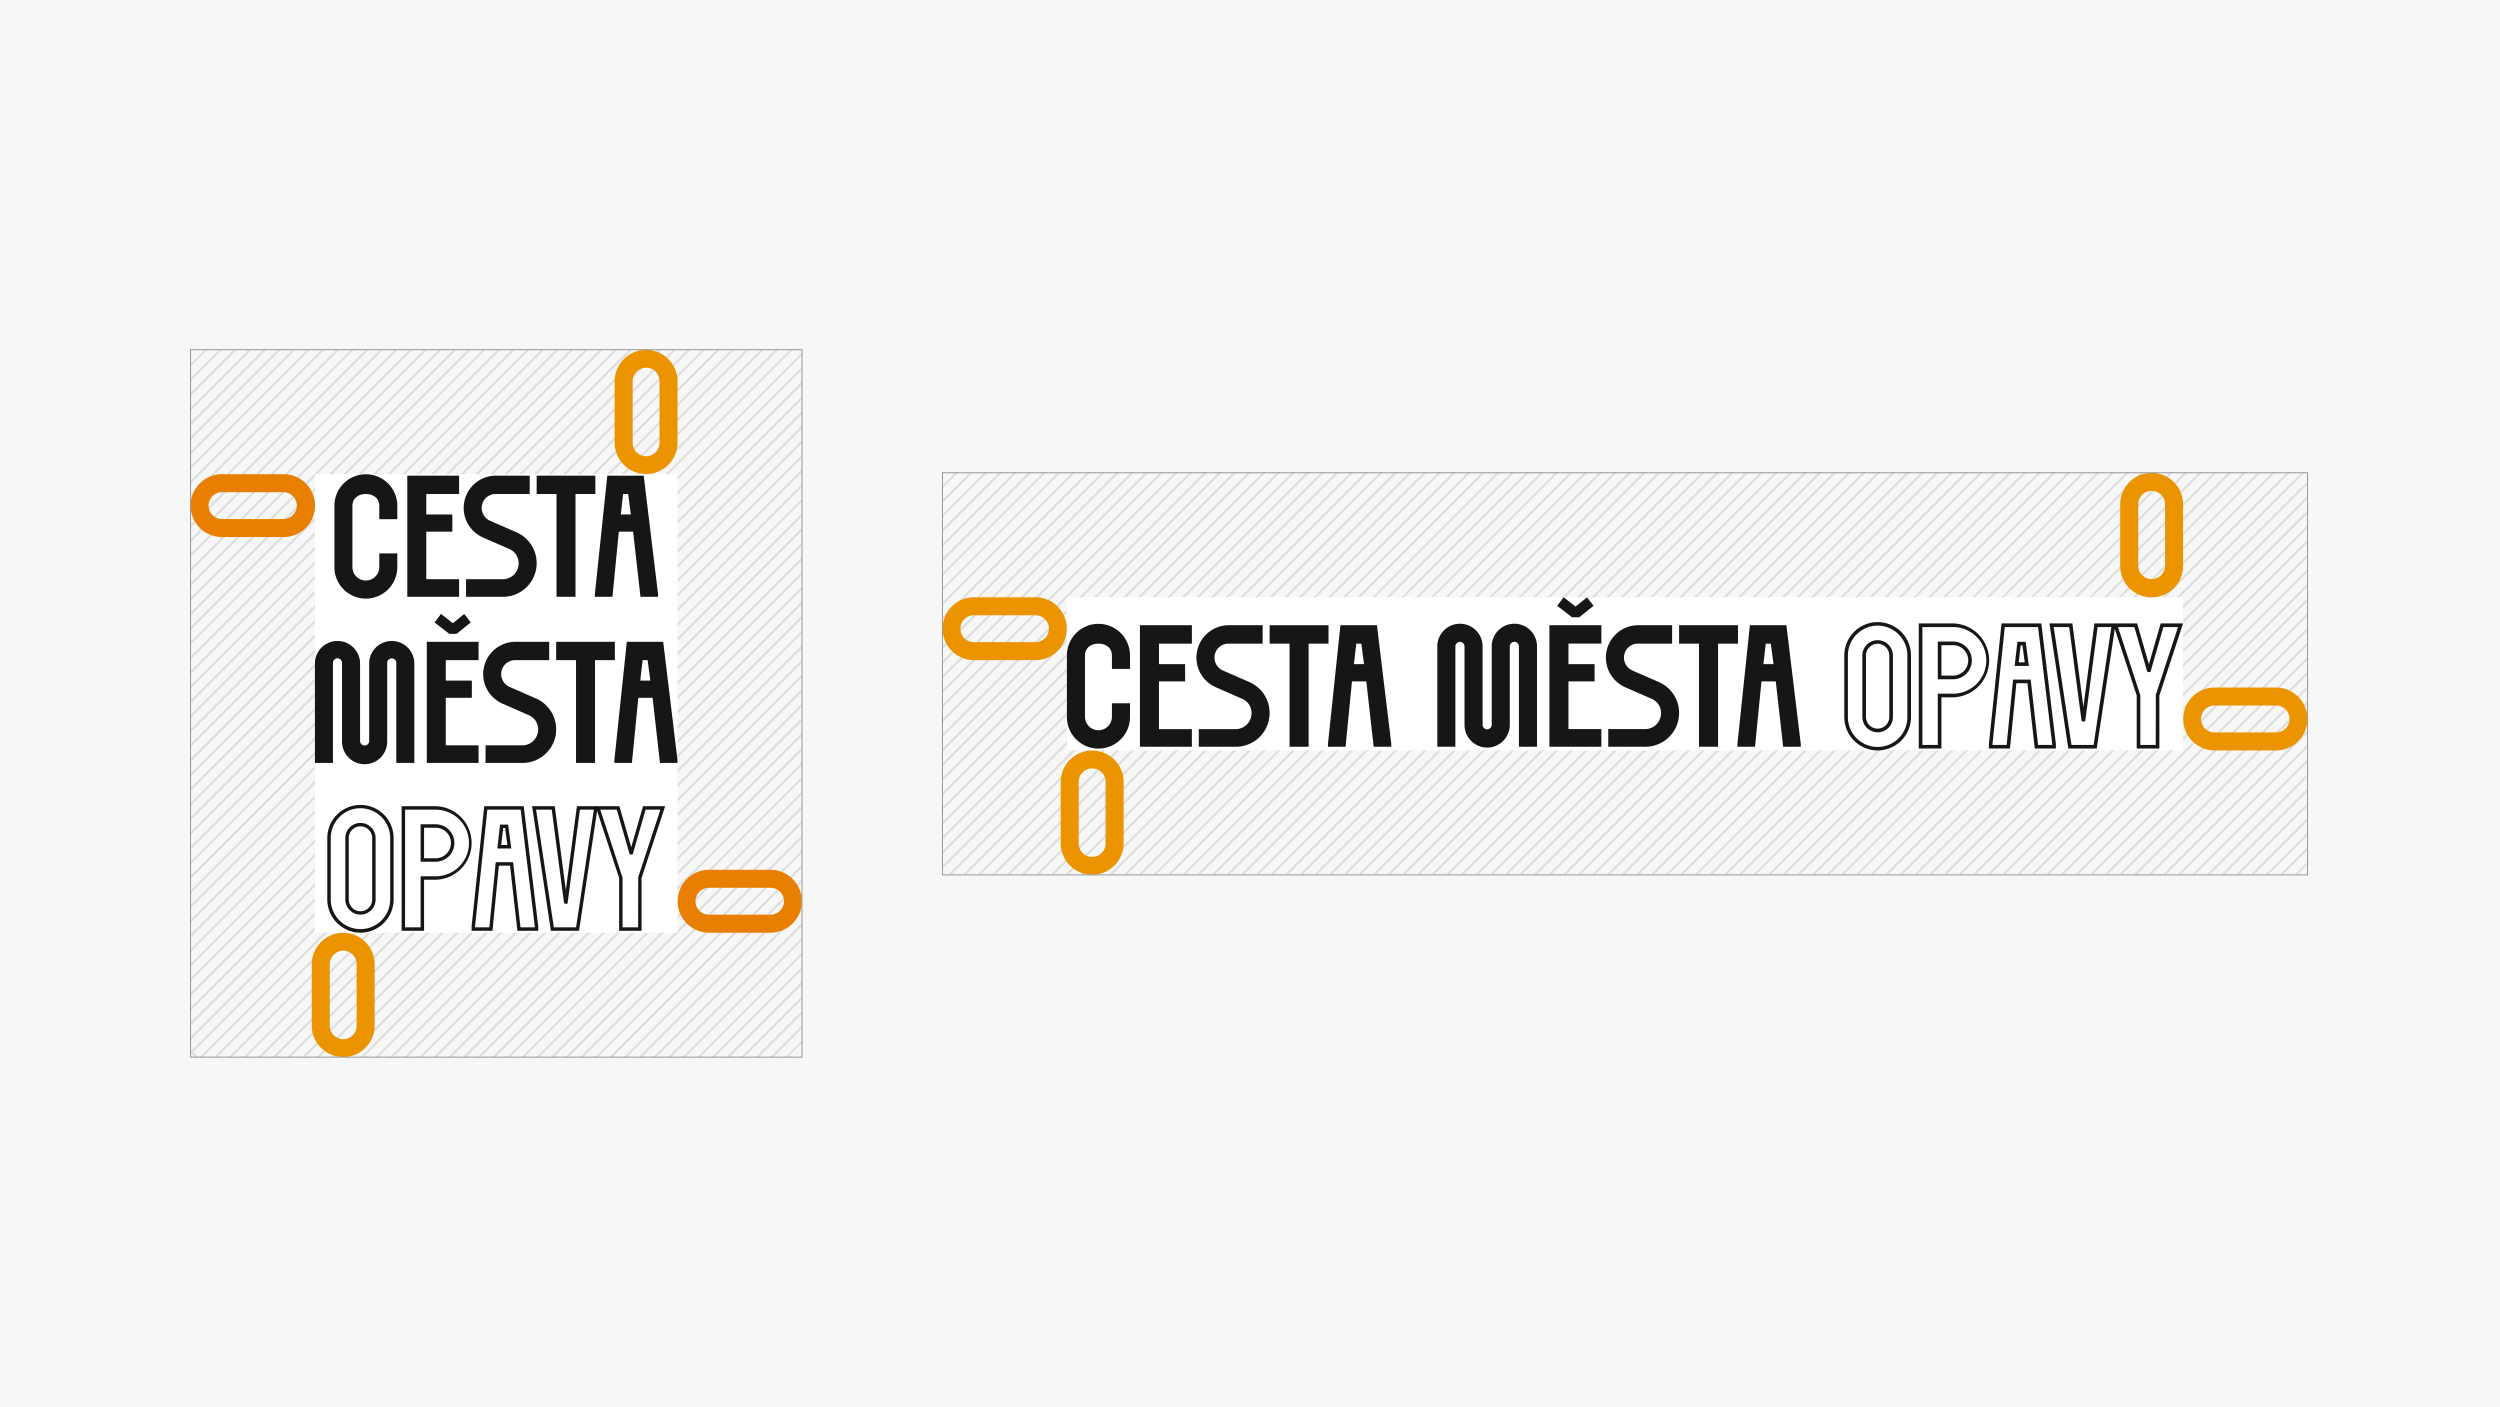 <svg xmlns="http://www.w3.org/2000/svg" xmlns:xlink="http://www.w3.org/1999/xlink" width="1251" height="704" viewBox="0 0 1251 704"><defs><clipPath id="clip-path"><rect id="Rectangle_8142" data-name="Rectangle 8142" width="683.101" height="201.22" transform="translate(0 0)" fill="none"></rect></clipPath><clipPath id="clip-path-2"><rect id="Rectangle_8239" data-name="Rectangle 8239" width="305.958" height="354.012" transform="translate(0 0)" fill="none"></rect></clipPath></defs><g id="Group_38962" data-name="Group 38962" transform="translate(-335 -1260)"><rect id="Rectangle_6821" data-name="Rectangle 6821" width="1251" height="704" transform="translate(335 1260)" fill="#f7f7f7"></rect><g id="Group_38961" data-name="Group 38961" transform="translate(-203.945 -48.297)"><g id="Group_38874" data-name="Group 38874" transform="translate(1010.541 1544.496)" opacity="0.25" clip-path="url(#clip-path)"><rect id="Rectangle_7981" data-name="Rectangle 7981" width="668.834" height="5.179" transform="translate(-4.127 253.202) rotate(-45)" fill="none" stroke="#979797" stroke-miterlimit="10" stroke-width="0.991"></rect><rect id="Rectangle_7982" data-name="Rectangle 7982" width="668.833" height="5.179" transform="translate(-0.466 256.864) rotate(-45)" fill="none" stroke="#979797" stroke-miterlimit="10" stroke-width="0.991"></rect><rect id="Rectangle_7983" data-name="Rectangle 7983" width="668.834" height="5.179" transform="translate(3.196 260.525) rotate(-45)" fill="none" stroke="#979797" stroke-miterlimit="10" stroke-width="0.991"></rect><rect id="Rectangle_7984" data-name="Rectangle 7984" width="668.834" height="5.179" transform="translate(6.857 264.186) rotate(-45)" fill="none" stroke="#979797" stroke-miterlimit="10" stroke-width="0.991"></rect><rect id="Rectangle_7985" data-name="Rectangle 7985" width="668.834" height="5.179" transform="translate(10.519 267.848) rotate(-45)" fill="none" stroke="#979797" stroke-miterlimit="10" stroke-width="0.991"></rect><rect id="Rectangle_7986" data-name="Rectangle 7986" width="668.833" height="5.179" transform="translate(14.18 271.509) rotate(-45)" fill="none" stroke="#979797" stroke-miterlimit="10" stroke-width="0.991"></rect><rect id="Rectangle_7987" data-name="Rectangle 7987" width="668.834" height="5.179" transform="translate(17.841 275.171) rotate(-45)" fill="none" stroke="#979797" stroke-miterlimit="10" stroke-width="0.991"></rect><rect id="Rectangle_7988" data-name="Rectangle 7988" width="668.834" height="5.179" transform="translate(21.503 278.832) rotate(-45)" fill="none" stroke="#979797" stroke-miterlimit="10" stroke-width="0.991"></rect><rect id="Rectangle_7989" data-name="Rectangle 7989" width="668.833" height="5.179" transform="translate(25.164 282.493) rotate(-45)" fill="none" stroke="#979797" stroke-miterlimit="10" stroke-width="0.991"></rect><rect id="Rectangle_7990" data-name="Rectangle 7990" width="668.834" height="5.179" transform="translate(28.826 286.155) rotate(-45)" fill="none" stroke="#979797" stroke-miterlimit="10" stroke-width="0.991"></rect><rect id="Rectangle_7991" data-name="Rectangle 7991" width="668.833" height="5.179" transform="translate(32.487 289.816) rotate(-45)" fill="none" stroke="#979797" stroke-miterlimit="10" stroke-width="0.991"></rect><rect id="Rectangle_7992" data-name="Rectangle 7992" width="668.834" height="5.179" transform="translate(36.149 293.478) rotate(-45)" fill="none" stroke="#979797" stroke-miterlimit="10" stroke-width="0.991"></rect><rect id="Rectangle_7993" data-name="Rectangle 7993" width="668.833" height="5.179" transform="translate(39.81 297.139) rotate(-45)" fill="none" stroke="#979797" stroke-miterlimit="10" stroke-width="0.991"></rect><rect id="Rectangle_7994" data-name="Rectangle 7994" width="668.834" height="5.179" transform="translate(43.471 300.8) rotate(-45)" fill="none" stroke="#979797" stroke-miterlimit="10" stroke-width="0.991"></rect><rect id="Rectangle_7995" data-name="Rectangle 7995" width="668.833" height="5.179" transform="translate(47.133 304.462) rotate(-45)" fill="none" stroke="#979797" stroke-miterlimit="10" stroke-width="0.991"></rect><rect id="Rectangle_7996" data-name="Rectangle 7996" width="668.834" height="5.179" transform="translate(50.794 308.123) rotate(-45)" fill="none" stroke="#979797" stroke-miterlimit="10" stroke-width="0.991"></rect><rect id="Rectangle_7997" data-name="Rectangle 7997" width="668.834" height="5.179" transform="translate(54.456 311.785) rotate(-45)" fill="none" stroke="#979797" stroke-miterlimit="10" stroke-width="0.991"></rect><rect id="Rectangle_7998" data-name="Rectangle 7998" width="668.834" height="5.179" transform="translate(58.117 315.446) rotate(-45)" fill="none" stroke="#979797" stroke-miterlimit="10" stroke-width="0.991"></rect><rect id="Rectangle_7999" data-name="Rectangle 7999" width="668.834" height="5.179" transform="translate(61.779 319.107) rotate(-45)" fill="none" stroke="#979797" stroke-miterlimit="10" stroke-width="0.991"></rect><rect id="Rectangle_8000" data-name="Rectangle 8000" width="668.833" height="5.179" transform="translate(65.44 322.769) rotate(-45)" fill="none" stroke="#979797" stroke-miterlimit="10" stroke-width="0.991"></rect><rect id="Rectangle_8001" data-name="Rectangle 8001" width="668.834" height="5.179" transform="translate(69.101 326.43) rotate(-45)" fill="none" stroke="#979797" stroke-miterlimit="10" stroke-width="0.991"></rect><rect id="Rectangle_8002" data-name="Rectangle 8002" width="668.833" height="5.179" transform="translate(72.763 330.092) rotate(-45)" fill="none" stroke="#979797" stroke-miterlimit="10" stroke-width="0.991"></rect><rect id="Rectangle_8003" data-name="Rectangle 8003" width="668.834" height="5.179" transform="translate(76.424 333.753) rotate(-45)" fill="none" stroke="#979797" stroke-miterlimit="10" stroke-width="0.991"></rect><rect id="Rectangle_8004" data-name="Rectangle 8004" width="668.834" height="5.179" transform="translate(80.086 337.415) rotate(-45)" fill="none" stroke="#979797" stroke-miterlimit="10" stroke-width="0.991"></rect><rect id="Rectangle_8005" data-name="Rectangle 8005" width="668.834" height="5.179" transform="translate(83.747 341.076) rotate(-45)" fill="none" stroke="#979797" stroke-miterlimit="10" stroke-width="0.991"></rect><rect id="Rectangle_8006" data-name="Rectangle 8006" width="668.833" height="5.179" transform="translate(87.408 344.737) rotate(-45)" fill="none" stroke="#979797" stroke-miterlimit="10" stroke-width="0.991"></rect><rect id="Rectangle_8007" data-name="Rectangle 8007" width="668.834" height="5.179" transform="translate(91.07 348.399) rotate(-45)" fill="none" stroke="#979797" stroke-miterlimit="10" stroke-width="0.991"></rect><rect id="Rectangle_8008" data-name="Rectangle 8008" width="668.833" height="5.179" transform="translate(94.731 352.06) rotate(-45)" fill="none" stroke="#979797" stroke-miterlimit="10" stroke-width="0.991"></rect><rect id="Rectangle_8009" data-name="Rectangle 8009" width="668.834" height="5.179" transform="translate(98.393 355.722) rotate(-45)" fill="none" stroke="#979797" stroke-miterlimit="10" stroke-width="0.991"></rect><rect id="Rectangle_8010" data-name="Rectangle 8010" width="668.834" height="5.179" transform="translate(102.054 359.383) rotate(-45)" fill="none" stroke="#979797" stroke-miterlimit="10" stroke-width="0.991"></rect><rect id="Rectangle_8011" data-name="Rectangle 8011" width="668.833" height="5.179" transform="translate(105.715 363.044) rotate(-45)" fill="none" stroke="#979797" stroke-miterlimit="10" stroke-width="0.991"></rect><rect id="Rectangle_8012" data-name="Rectangle 8012" width="668.834" height="5.179" transform="translate(109.377 366.706) rotate(-45)" fill="none" stroke="#979797" stroke-miterlimit="10" stroke-width="0.991"></rect><rect id="Rectangle_8013" data-name="Rectangle 8013" width="668.833" height="5.179" transform="translate(113.038 370.367) rotate(-45)" fill="none" stroke="#979797" stroke-miterlimit="10" stroke-width="0.991"></rect><rect id="Rectangle_8014" data-name="Rectangle 8014" width="668.834" height="5.179" transform="translate(116.7 374.029) rotate(-45)" fill="none" stroke="#979797" stroke-miterlimit="10" stroke-width="0.991"></rect><rect id="Rectangle_8015" data-name="Rectangle 8015" width="668.833" height="5.179" transform="translate(120.361 377.69) rotate(-45)" fill="none" stroke="#979797" stroke-miterlimit="10" stroke-width="0.991"></rect><rect id="Rectangle_8016" data-name="Rectangle 8016" width="668.834" height="5.179" transform="translate(124.022 381.351) rotate(-45)" fill="none" stroke="#979797" stroke-miterlimit="10" stroke-width="0.991"></rect><rect id="Rectangle_8017" data-name="Rectangle 8017" width="668.833" height="5.179" transform="translate(127.684 385.013) rotate(-45)" fill="none" stroke="#979797" stroke-miterlimit="10" stroke-width="0.991"></rect><rect id="Rectangle_8018" data-name="Rectangle 8018" width="668.833" height="5.179" transform="translate(131.345 388.674) rotate(-45)" fill="none" stroke="#979797" stroke-miterlimit="10" stroke-width="0.991"></rect><rect id="Rectangle_8019" data-name="Rectangle 8019" width="668.834" height="5.179" transform="translate(135.007 392.336) rotate(-45)" fill="none" stroke="#979797" stroke-miterlimit="10" stroke-width="0.991"></rect><rect id="Rectangle_8020" data-name="Rectangle 8020" width="668.833" height="5.179" transform="translate(138.668 395.997) rotate(-45)" fill="none" stroke="#979797" stroke-miterlimit="10" stroke-width="0.991"></rect><rect id="Rectangle_8021" data-name="Rectangle 8021" width="668.834" height="5.179" transform="translate(142.329 399.658) rotate(-45)" fill="none" stroke="#979797" stroke-miterlimit="10" stroke-width="0.991"></rect><rect id="Rectangle_8022" data-name="Rectangle 8022" width="668.834" height="5.179" transform="translate(145.991 403.32) rotate(-45)" fill="none" stroke="#979797" stroke-miterlimit="10" stroke-width="0.991"></rect><rect id="Rectangle_8023" data-name="Rectangle 8023" width="668.834" height="5.179" transform="translate(149.652 406.981) rotate(-45)" fill="none" stroke="#979797" stroke-miterlimit="10" stroke-width="0.991"></rect><rect id="Rectangle_8024" data-name="Rectangle 8024" width="668.833" height="5.179" transform="translate(153.314 410.643) rotate(-45)" fill="none" stroke="#979797" stroke-miterlimit="10" stroke-width="0.991"></rect><rect id="Rectangle_8025" data-name="Rectangle 8025" width="668.834" height="5.179" transform="translate(-165.229 92.1) rotate(-45)" fill="none" stroke="#979797" stroke-miterlimit="10" stroke-width="0.991"></rect><rect id="Rectangle_8026" data-name="Rectangle 8026" width="668.834" height="5.179" transform="translate(-161.568 95.762) rotate(-45)" fill="none" stroke="#979797" stroke-miterlimit="10" stroke-width="0.991"></rect><rect id="Rectangle_8027" data-name="Rectangle 8027" width="668.834" height="5.179" transform="translate(-157.906 99.423) rotate(-45)" fill="none" stroke="#979797" stroke-miterlimit="10" stroke-width="0.991"></rect><rect id="Rectangle_8028" data-name="Rectangle 8028" width="668.834" height="5.179" transform="translate(-154.245 103.084) rotate(-45)" fill="none" stroke="#979797" stroke-miterlimit="10" stroke-width="0.991"></rect><rect id="Rectangle_8029" data-name="Rectangle 8029" width="668.834" height="5.179" transform="translate(-150.583 106.746) rotate(-45)" fill="none" stroke="#979797" stroke-miterlimit="10" stroke-width="0.991"></rect><rect id="Rectangle_8030" data-name="Rectangle 8030" width="668.833" height="5.179" transform="translate(-146.922 110.407) rotate(-45)" fill="none" stroke="#979797" stroke-miterlimit="10" stroke-width="0.991"></rect><rect id="Rectangle_8031" data-name="Rectangle 8031" width="668.834" height="5.179" transform="translate(-143.261 114.069) rotate(-45)" fill="none" stroke="#979797" stroke-miterlimit="10" stroke-width="0.991"></rect><rect id="Rectangle_8032" data-name="Rectangle 8032" width="668.833" height="5.179" transform="translate(-139.599 117.73) rotate(-45)" fill="none" stroke="#979797" stroke-miterlimit="10" stroke-width="0.991"></rect><rect id="Rectangle_8033" data-name="Rectangle 8033" width="668.834" height="5.179" transform="translate(-135.938 121.391) rotate(-45)" fill="none" stroke="#979797" stroke-miterlimit="10" stroke-width="0.991"></rect><rect id="Rectangle_8034" data-name="Rectangle 8034" width="668.833" height="5.179" transform="translate(-132.276 125.053) rotate(-45)" fill="none" stroke="#979797" stroke-miterlimit="10" stroke-width="0.991"></rect><rect id="Rectangle_8035" data-name="Rectangle 8035" width="668.834" height="5.179" transform="translate(-128.615 128.714) rotate(-45)" fill="none" stroke="#979797" stroke-miterlimit="10" stroke-width="0.991"></rect><rect id="Rectangle_8036" data-name="Rectangle 8036" width="668.834" height="5.179" transform="translate(-124.953 132.376) rotate(-45)" fill="none" stroke="#979797" stroke-miterlimit="10" stroke-width="0.991"></rect><rect id="Rectangle_8037" data-name="Rectangle 8037" width="668.833" height="5.179" transform="translate(-121.292 136.037) rotate(-45)" fill="none" stroke="#979797" stroke-miterlimit="10" stroke-width="0.991"></rect><rect id="Rectangle_8038" data-name="Rectangle 8038" width="668.834" height="5.179" transform="translate(-117.631 139.698) rotate(-45)" fill="none" stroke="#979797" stroke-miterlimit="10" stroke-width="0.991"></rect><rect id="Rectangle_8039" data-name="Rectangle 8039" width="668.834" height="5.179" transform="translate(-113.969 143.36) rotate(-45)" fill="none" stroke="#979797" stroke-miterlimit="10" stroke-width="0.991"></rect><rect id="Rectangle_8040" data-name="Rectangle 8040" width="668.834" height="5.179" transform="translate(-110.308 147.021) rotate(-45)" fill="none" stroke="#979797" stroke-miterlimit="10" stroke-width="0.991"></rect><rect id="Rectangle_8041" data-name="Rectangle 8041" width="668.833" height="5.179" transform="translate(-106.646 150.683) rotate(-45)" fill="none" stroke="#979797" stroke-miterlimit="10" stroke-width="0.991"></rect><rect id="Rectangle_8042" data-name="Rectangle 8042" width="668.834" height="5.179" transform="translate(-102.985 154.344) rotate(-45)" fill="none" stroke="#979797" stroke-miterlimit="10" stroke-width="0.991"></rect><rect id="Rectangle_8043" data-name="Rectangle 8043" width="668.834" height="5.179" transform="translate(-99.324 158.006) rotate(-45)" fill="none" stroke="#979797" stroke-miterlimit="10" stroke-width="0.991"></rect><rect id="Rectangle_8044" data-name="Rectangle 8044" width="668.834" height="5.179" transform="translate(-95.662 161.667) rotate(-45)" fill="none" stroke="#979797" stroke-miterlimit="10" stroke-width="0.991"></rect><rect id="Rectangle_8045" data-name="Rectangle 8045" width="668.834" height="5.179" transform="translate(-92.001 165.328) rotate(-45)" fill="none" stroke="#979797" stroke-miterlimit="10" stroke-width="0.991"></rect><rect id="Rectangle_8046" data-name="Rectangle 8046" width="668.834" height="5.179" transform="translate(-88.339 168.99) rotate(-45)" fill="none" stroke="#979797" stroke-miterlimit="10" stroke-width="0.991"></rect><rect id="Rectangle_8047" data-name="Rectangle 8047" width="668.834" height="5.179" transform="translate(-84.678 172.651) rotate(-45)" fill="none" stroke="#979797" stroke-miterlimit="10" stroke-width="0.991"></rect><rect id="Rectangle_8048" data-name="Rectangle 8048" width="668.833" height="5.179" transform="translate(-81.016 176.313) rotate(-45)" fill="none" stroke="#979797" stroke-miterlimit="10" stroke-width="0.991"></rect><rect id="Rectangle_8049" data-name="Rectangle 8049" width="668.834" height="5.179" transform="translate(-77.355 179.974) rotate(-45)" fill="none" stroke="#979797" stroke-miterlimit="10" stroke-width="0.991"></rect><rect id="Rectangle_8050" data-name="Rectangle 8050" width="668.833" height="5.179" transform="translate(-73.694 183.635) rotate(-45)" fill="none" stroke="#979797" stroke-miterlimit="10" stroke-width="0.991"></rect><rect id="Rectangle_8051" data-name="Rectangle 8051" width="668.834" height="5.179" transform="translate(-70.032 187.297) rotate(-45)" fill="none" stroke="#979797" stroke-miterlimit="10" stroke-width="0.991"></rect><rect id="Rectangle_8052" data-name="Rectangle 8052" width="668.833" height="5.179" transform="translate(-66.371 190.958) rotate(-45)" fill="none" stroke="#979797" stroke-miterlimit="10" stroke-width="0.991"></rect><rect id="Rectangle_8053" data-name="Rectangle 8053" width="668.834" height="5.179" transform="translate(-62.709 194.62) rotate(-45)" fill="none" stroke="#979797" stroke-miterlimit="10" stroke-width="0.991"></rect><rect id="Rectangle_8054" data-name="Rectangle 8054" width="668.833" height="5.179" transform="translate(-59.048 198.281) rotate(-45)" fill="none" stroke="#979797" stroke-miterlimit="10" stroke-width="0.991"></rect><rect id="Rectangle_8055" data-name="Rectangle 8055" width="668.834" height="5.179" transform="translate(-55.387 201.942) rotate(-45)" fill="none" stroke="#979797" stroke-miterlimit="10" stroke-width="0.991"></rect><rect id="Rectangle_8056" data-name="Rectangle 8056" width="668.834" height="5.179" transform="translate(-51.725 205.604) rotate(-45)" fill="none" stroke="#979797" stroke-miterlimit="10" stroke-width="0.991"></rect><rect id="Rectangle_8057" data-name="Rectangle 8057" width="668.833" height="5.179" transform="translate(-48.064 209.265) rotate(-45)" fill="none" stroke="#979797" stroke-miterlimit="10" stroke-width="0.991"></rect><rect id="Rectangle_8058" data-name="Rectangle 8058" width="668.834" height="5.179" transform="translate(-44.402 212.927) rotate(-45)" fill="none" stroke="#979797" stroke-miterlimit="10" stroke-width="0.991"></rect><rect id="Rectangle_8059" data-name="Rectangle 8059" width="668.833" height="5.179" transform="translate(-40.741 216.588) rotate(-45)" fill="none" stroke="#979797" stroke-miterlimit="10" stroke-width="0.991"></rect><rect id="Rectangle_8060" data-name="Rectangle 8060" width="668.834" height="5.179" transform="translate(-37.08 220.249) rotate(-45)" fill="none" stroke="#979797" stroke-miterlimit="10" stroke-width="0.991"></rect><rect id="Rectangle_8061" data-name="Rectangle 8061" width="668.833" height="5.179" transform="translate(-33.418 223.911) rotate(-45)" fill="none" stroke="#979797" stroke-miterlimit="10" stroke-width="0.991"></rect><rect id="Rectangle_8062" data-name="Rectangle 8062" width="668.834" height="5.179" transform="translate(-29.757 227.572) rotate(-45)" fill="none" stroke="#979797" stroke-miterlimit="10" stroke-width="0.991"></rect><rect id="Rectangle_8063" data-name="Rectangle 8063" width="668.833" height="5.179" transform="translate(-26.095 231.234) rotate(-45)" fill="none" stroke="#979797" stroke-miterlimit="10" stroke-width="0.991"></rect><rect id="Rectangle_8064" data-name="Rectangle 8064" width="668.834" height="5.179" transform="translate(-22.434 234.895) rotate(-45)" fill="none" stroke="#979797" stroke-miterlimit="10" stroke-width="0.991"></rect><rect id="Rectangle_8065" data-name="Rectangle 8065" width="668.834" height="5.179" transform="translate(-18.773 238.556) rotate(-45)" fill="none" stroke="#979797" stroke-miterlimit="10" stroke-width="0.991"></rect><rect id="Rectangle_8066" data-name="Rectangle 8066" width="668.834" height="5.179" transform="translate(-15.111 242.218) rotate(-45)" fill="none" stroke="#979797" stroke-miterlimit="10" stroke-width="0.991"></rect><rect id="Rectangle_8067" data-name="Rectangle 8067" width="668.834" height="5.179" transform="translate(-11.45 245.879) rotate(-45)" fill="none" stroke="#979797" stroke-miterlimit="10" stroke-width="0.991"></rect><rect id="Rectangle_8068" data-name="Rectangle 8068" width="668.833" height="5.179" transform="translate(-7.788 249.541) rotate(-45)" fill="none" stroke="#979797" stroke-miterlimit="10" stroke-width="0.991"></rect><rect id="Rectangle_8069" data-name="Rectangle 8069" width="668.833" height="5.179" transform="translate(318.077 575.406) rotate(-45)" fill="none" stroke="#979797" stroke-miterlimit="10" stroke-width="0.991"></rect><rect id="Rectangle_8070" data-name="Rectangle 8070" width="668.834" height="5.179" transform="translate(321.739 579.067) rotate(-45)" fill="none" stroke="#979797" stroke-miterlimit="10" stroke-width="0.991"></rect><rect id="Rectangle_8071" data-name="Rectangle 8071" width="668.833" height="5.179" transform="translate(325.4 582.729) rotate(-45)" fill="none" stroke="#979797" stroke-miterlimit="10" stroke-width="0.991"></rect><rect id="Rectangle_8072" data-name="Rectangle 8072" width="668.834" height="5.179" transform="translate(329.062 586.39) rotate(-45)" fill="none" stroke="#979797" stroke-miterlimit="10" stroke-width="0.991"></rect><rect id="Rectangle_8073" data-name="Rectangle 8073" width="668.833" height="5.179" transform="translate(332.723 590.052) rotate(-45)" fill="none" stroke="#979797" stroke-miterlimit="10" stroke-width="0.991"></rect><rect id="Rectangle_8074" data-name="Rectangle 8074" width="668.834" height="5.179" transform="translate(336.384 593.713) rotate(-45)" fill="none" stroke="#979797" stroke-miterlimit="10" stroke-width="0.991"></rect><rect id="Rectangle_8075" data-name="Rectangle 8075" width="668.833" height="5.179" transform="translate(340.046 597.375) rotate(-45)" fill="none" stroke="#979797" stroke-miterlimit="10" stroke-width="0.991"></rect><rect id="Rectangle_8076" data-name="Rectangle 8076" width="668.834" height="5.179" transform="translate(343.707 601.036) rotate(-45)" fill="none" stroke="#979797" stroke-miterlimit="10" stroke-width="0.991"></rect><rect id="Rectangle_8077" data-name="Rectangle 8077" width="668.833" height="5.179" transform="translate(347.369 604.697) rotate(-45)" fill="none" stroke="#979797" stroke-miterlimit="10" stroke-width="0.991"></rect><rect id="Rectangle_8078" data-name="Rectangle 8078" width="668.834" height="5.179" transform="translate(351.03 608.359) rotate(-45)" fill="none" stroke="#979797" stroke-miterlimit="10" stroke-width="0.991"></rect><rect id="Rectangle_8079" data-name="Rectangle 8079" width="668.833" height="5.179" transform="translate(354.691 612.02) rotate(-45)" fill="none" stroke="#979797" stroke-miterlimit="10" stroke-width="0.991"></rect><rect id="Rectangle_8080" data-name="Rectangle 8080" width="668.834" height="5.179" transform="translate(358.353 615.682) rotate(-45)" fill="none" stroke="#979797" stroke-miterlimit="10" stroke-width="0.991"></rect><rect id="Rectangle_8081" data-name="Rectangle 8081" width="668.834" height="5.179" transform="translate(362.014 619.343) rotate(-45)" fill="none" stroke="#979797" stroke-miterlimit="10" stroke-width="0.991"></rect><rect id="Rectangle_8082" data-name="Rectangle 8082" width="668.833" height="5.179" transform="translate(365.676 623.004) rotate(-45)" fill="none" stroke="#979797" stroke-miterlimit="10" stroke-width="0.991"></rect><rect id="Rectangle_8083" data-name="Rectangle 8083" width="668.834" height="5.179" transform="translate(369.337 626.666) rotate(-45)" fill="none" stroke="#979797" stroke-miterlimit="10" stroke-width="0.991"></rect><rect id="Rectangle_8084" data-name="Rectangle 8084" width="668.833" height="5.179" transform="translate(372.998 630.327) rotate(-45)" fill="none" stroke="#979797" stroke-miterlimit="10" stroke-width="0.991"></rect><rect id="Rectangle_8085" data-name="Rectangle 8085" width="668.834" height="5.179" transform="translate(376.66 633.989) rotate(-45)" fill="none" stroke="#979797" stroke-miterlimit="10" stroke-width="0.991"></rect><rect id="Rectangle_8086" data-name="Rectangle 8086" width="668.833" height="5.179" transform="translate(380.321 637.65) rotate(-45)" fill="none" stroke="#979797" stroke-miterlimit="10" stroke-width="0.991"></rect><rect id="Rectangle_8087" data-name="Rectangle 8087" width="668.834" height="5.179" transform="translate(383.983 641.311) rotate(-45)" fill="none" stroke="#979797" stroke-miterlimit="10" stroke-width="0.991"></rect><rect id="Rectangle_8088" data-name="Rectangle 8088" width="668.833" height="5.179" transform="translate(387.644 644.973) rotate(-45)" fill="none" stroke="#979797" stroke-miterlimit="10" stroke-width="0.991"></rect><rect id="Rectangle_8089" data-name="Rectangle 8089" width="668.834" height="5.179" transform="translate(391.305 648.634) rotate(-45)" fill="none" stroke="#979797" stroke-miterlimit="10" stroke-width="0.991"></rect><rect id="Rectangle_8090" data-name="Rectangle 8090" width="668.833" height="5.179" transform="translate(394.967 652.296) rotate(-45)" fill="none" stroke="#979797" stroke-miterlimit="10" stroke-width="0.991"></rect><rect id="Rectangle_8091" data-name="Rectangle 8091" width="668.834" height="5.179" transform="translate(398.628 655.957) rotate(-45)" fill="none" stroke="#979797" stroke-miterlimit="10" stroke-width="0.991"></rect><rect id="Rectangle_8092" data-name="Rectangle 8092" width="668.833" height="5.179" transform="translate(402.29 659.618) rotate(-45)" fill="none" stroke="#979797" stroke-miterlimit="10" stroke-width="0.991"></rect><rect id="Rectangle_8093" data-name="Rectangle 8093" width="668.833" height="5.179" transform="translate(405.951 663.28) rotate(-45)" fill="none" stroke="#979797" stroke-miterlimit="10" stroke-width="0.991"></rect><rect id="Rectangle_8094" data-name="Rectangle 8094" width="668.834" height="5.179" transform="translate(409.613 666.941) rotate(-45)" fill="none" stroke="#979797" stroke-miterlimit="10" stroke-width="0.991"></rect><rect id="Rectangle_8095" data-name="Rectangle 8095" width="668.833" height="5.179" transform="translate(413.274 670.603) rotate(-45)" fill="none" stroke="#979797" stroke-miterlimit="10" stroke-width="0.991"></rect><rect id="Rectangle_8096" data-name="Rectangle 8096" width="668.834" height="5.179" transform="translate(416.935 674.264) rotate(-45)" fill="none" stroke="#979797" stroke-miterlimit="10" stroke-width="0.991"></rect><rect id="Rectangle_8097" data-name="Rectangle 8097" width="668.833" height="5.179" transform="translate(420.597 677.925) rotate(-45)" fill="none" stroke="#979797" stroke-miterlimit="10" stroke-width="0.991"></rect><rect id="Rectangle_8098" data-name="Rectangle 8098" width="668.834" height="5.179" transform="translate(156.975 414.304) rotate(-45)" fill="none" stroke="#979797" stroke-miterlimit="10" stroke-width="0.991"></rect><rect id="Rectangle_8099" data-name="Rectangle 8099" width="668.833" height="5.179" transform="translate(160.637 417.966) rotate(-45)" fill="none" stroke="#979797" stroke-miterlimit="10" stroke-width="0.991"></rect><rect id="Rectangle_8100" data-name="Rectangle 8100" width="668.834" height="5.179" transform="translate(164.298 421.627) rotate(-45)" fill="none" stroke="#979797" stroke-miterlimit="10" stroke-width="0.991"></rect><rect id="Rectangle_8101" data-name="Rectangle 8101" width="668.833" height="5.179" transform="translate(167.959 425.288) rotate(-45)" fill="none" stroke="#979797" stroke-miterlimit="10" stroke-width="0.991"></rect><rect id="Rectangle_8102" data-name="Rectangle 8102" width="668.833" height="5.179" transform="translate(171.621 428.95) rotate(-45)" fill="none" stroke="#979797" stroke-miterlimit="10" stroke-width="0.991"></rect><rect id="Rectangle_8103" data-name="Rectangle 8103" width="668.834" height="5.179" transform="translate(175.282 432.611) rotate(-45)" fill="none" stroke="#979797" stroke-miterlimit="10" stroke-width="0.991"></rect><rect id="Rectangle_8104" data-name="Rectangle 8104" width="668.833" height="5.179" transform="translate(178.944 436.273) rotate(-45)" fill="none" stroke="#979797" stroke-miterlimit="10" stroke-width="0.991"></rect><rect id="Rectangle_8105" data-name="Rectangle 8105" width="668.834" height="5.179" transform="translate(182.605 439.934) rotate(-45)" fill="none" stroke="#979797" stroke-miterlimit="10" stroke-width="0.991"></rect><rect id="Rectangle_8106" data-name="Rectangle 8106" width="668.833" height="5.179" transform="translate(186.266 443.595) rotate(-45)" fill="none" stroke="#979797" stroke-miterlimit="10" stroke-width="0.991"></rect><rect id="Rectangle_8107" data-name="Rectangle 8107" width="668.834" height="5.179" transform="translate(189.928 447.257) rotate(-45)" fill="none" stroke="#979797" stroke-miterlimit="10" stroke-width="0.991"></rect><rect id="Rectangle_8108" data-name="Rectangle 8108" width="668.833" height="5.179" transform="translate(193.589 450.918) rotate(-45)" fill="none" stroke="#979797" stroke-miterlimit="10" stroke-width="0.991"></rect><rect id="Rectangle_8109" data-name="Rectangle 8109" width="668.834" height="5.179" transform="translate(197.251 454.58) rotate(-45)" fill="none" stroke="#979797" stroke-miterlimit="10" stroke-width="0.991"></rect><rect id="Rectangle_8110" data-name="Rectangle 8110" width="668.834" height="5.179" transform="translate(200.912 458.241) rotate(-45)" fill="none" stroke="#979797" stroke-miterlimit="10" stroke-width="0.991"></rect><rect id="Rectangle_8111" data-name="Rectangle 8111" width="668.833" height="5.179" transform="translate(204.574 461.902) rotate(-45)" fill="none" stroke="#979797" stroke-miterlimit="10" stroke-width="0.991"></rect><rect id="Rectangle_8112" data-name="Rectangle 8112" width="668.834" height="5.179" transform="translate(208.235 465.564) rotate(-45)" fill="none" stroke="#979797" stroke-miterlimit="10" stroke-width="0.991"></rect><rect id="Rectangle_8113" data-name="Rectangle 8113" width="668.834" height="5.179" transform="translate(211.896 469.225) rotate(-45)" fill="none" stroke="#979797" stroke-miterlimit="10" stroke-width="0.991"></rect><rect id="Rectangle_8114" data-name="Rectangle 8114" width="668.834" height="5.179" transform="translate(215.558 472.887) rotate(-45)" fill="none" stroke="#979797" stroke-miterlimit="10" stroke-width="0.991"></rect><rect id="Rectangle_8115" data-name="Rectangle 8115" width="668.833" height="5.179" transform="translate(219.219 476.548) rotate(-45)" fill="none" stroke="#979797" stroke-miterlimit="10" stroke-width="0.991"></rect><rect id="Rectangle_8116" data-name="Rectangle 8116" width="668.834" height="5.179" transform="translate(222.88 480.209) rotate(-45)" fill="none" stroke="#979797" stroke-miterlimit="10" stroke-width="0.991"></rect><rect id="Rectangle_8117" data-name="Rectangle 8117" width="668.833" height="5.179" transform="translate(226.542 483.871) rotate(-45)" fill="none" stroke="#979797" stroke-miterlimit="10" stroke-width="0.991"></rect><rect id="Rectangle_8118" data-name="Rectangle 8118" width="668.834" height="5.179" transform="translate(230.203 487.532) rotate(-45)" fill="none" stroke="#979797" stroke-miterlimit="10" stroke-width="0.991"></rect><rect id="Rectangle_8119" data-name="Rectangle 8119" width="668.833" height="5.179" transform="translate(233.865 491.194) rotate(-45)" fill="none" stroke="#979797" stroke-miterlimit="10" stroke-width="0.991"></rect><rect id="Rectangle_8120" data-name="Rectangle 8120" width="668.834" height="5.179" transform="translate(237.526 494.855) rotate(-45)" fill="none" stroke="#979797" stroke-miterlimit="10" stroke-width="0.991"></rect><rect id="Rectangle_8121" data-name="Rectangle 8121" width="668.833" height="5.179" transform="translate(241.188 498.516) rotate(-45)" fill="none" stroke="#979797" stroke-miterlimit="10" stroke-width="0.991"></rect><rect id="Rectangle_8122" data-name="Rectangle 8122" width="668.833" height="5.179" transform="translate(244.849 502.178) rotate(-45)" fill="none" stroke="#979797" stroke-miterlimit="10" stroke-width="0.991"></rect><rect id="Rectangle_8123" data-name="Rectangle 8123" width="668.834" height="5.179" transform="translate(248.51 505.839) rotate(-45)" fill="none" stroke="#979797" stroke-miterlimit="10" stroke-width="0.991"></rect><rect id="Rectangle_8124" data-name="Rectangle 8124" width="668.833" height="5.179" transform="translate(252.172 509.501) rotate(-45)" fill="none" stroke="#979797" stroke-miterlimit="10" stroke-width="0.991"></rect><rect id="Rectangle_8125" data-name="Rectangle 8125" width="668.834" height="5.179" transform="translate(255.833 513.162) rotate(-45)" fill="none" stroke="#979797" stroke-miterlimit="10" stroke-width="0.991"></rect><rect id="Rectangle_8126" data-name="Rectangle 8126" width="668.833" height="5.179" transform="translate(259.495 516.824) rotate(-45)" fill="none" stroke="#979797" stroke-miterlimit="10" stroke-width="0.991"></rect><rect id="Rectangle_8127" data-name="Rectangle 8127" width="668.834" height="5.179" transform="translate(263.156 520.485) rotate(-45)" fill="none" stroke="#979797" stroke-miterlimit="10" stroke-width="0.991"></rect><rect id="Rectangle_8128" data-name="Rectangle 8128" width="668.833" height="5.179" transform="translate(266.817 524.146) rotate(-45)" fill="none" stroke="#979797" stroke-miterlimit="10" stroke-width="0.991"></rect><rect id="Rectangle_8129" data-name="Rectangle 8129" width="668.834" height="5.179" transform="translate(270.479 527.808) rotate(-45)" fill="none" stroke="#979797" stroke-miterlimit="10" stroke-width="0.991"></rect><rect id="Rectangle_8130" data-name="Rectangle 8130" width="668.833" height="5.179" transform="translate(274.14 531.469) rotate(-45)" fill="none" stroke="#979797" stroke-miterlimit="10" stroke-width="0.991"></rect><rect id="Rectangle_8131" data-name="Rectangle 8131" width="668.834" height="5.179" transform="translate(277.802 535.131) rotate(-45)" fill="none" stroke="#979797" stroke-miterlimit="10" stroke-width="0.991"></rect><rect id="Rectangle_8132" data-name="Rectangle 8132" width="668.833" height="5.179" transform="translate(281.463 538.792) rotate(-45)" fill="none" stroke="#979797" stroke-miterlimit="10" stroke-width="0.991"></rect><rect id="Rectangle_8133" data-name="Rectangle 8133" width="668.834" height="5.179" transform="translate(285.125 542.453) rotate(-45)" fill="none" stroke="#979797" stroke-miterlimit="10" stroke-width="0.991"></rect><rect id="Rectangle_8134" data-name="Rectangle 8134" width="668.834" height="5.179" transform="translate(288.786 546.115) rotate(-45)" fill="none" stroke="#979797" stroke-miterlimit="10" stroke-width="0.991"></rect><rect id="Rectangle_8135" data-name="Rectangle 8135" width="668.833" height="5.179" transform="translate(292.447 549.776) rotate(-45)" fill="none" stroke="#979797" stroke-miterlimit="10" stroke-width="0.991"></rect><rect id="Rectangle_8136" data-name="Rectangle 8136" width="668.834" height="5.179" transform="translate(296.109 553.438) rotate(-45)" fill="none" stroke="#979797" stroke-miterlimit="10" stroke-width="0.991"></rect><rect id="Rectangle_8137" data-name="Rectangle 8137" width="668.833" height="5.179" transform="translate(299.77 557.099) rotate(-45)" fill="none" stroke="#979797" stroke-miterlimit="10" stroke-width="0.991"></rect><rect id="Rectangle_8138" data-name="Rectangle 8138" width="668.834" height="5.179" transform="translate(303.432 560.76) rotate(-45)" fill="none" stroke="#979797" stroke-miterlimit="10" stroke-width="0.991"></rect><rect id="Rectangle_8139" data-name="Rectangle 8139" width="668.833" height="5.179" transform="translate(307.093 564.422) rotate(-45)" fill="none" stroke="#979797" stroke-miterlimit="10" stroke-width="0.991"></rect><rect id="Rectangle_8140" data-name="Rectangle 8140" width="668.834" height="5.179" transform="translate(310.754 568.083) rotate(-45)" fill="none" stroke="#979797" stroke-miterlimit="10" stroke-width="0.991"></rect><rect id="Rectangle_8141" data-name="Rectangle 8141" width="668.833" height="5.179" transform="translate(314.416 571.745) rotate(-45)" fill="none" stroke="#979797" stroke-miterlimit="10" stroke-width="0.991"></rect></g><rect id="Rectangle_8145" data-name="Rectangle 8145" width="558.535" height="76.654" transform="translate(1072.825 1607.16)" fill="#fff"></rect><path id="Path_81567" data-name="Path 81567" d="M460.985,337.478v6.783h-9.044v-6.783c0-3.73-3.021-5.879-6.74-5.879s-6.74,2.149-6.74,5.879V368.2a6.74,6.74,0,1,0,13.48,0v-6.779h9.044V368.2a15.785,15.785,0,1,1-31.569,0V337.478a15.784,15.784,0,1,1,31.569,0" transform="translate(643.409 1298.775)" fill="#161615"></path><path id="Path_81568" data-name="Path 81568" d="M455.094,322.166h25.99v9.214h-16.46v10.258H477.7v8.643h-13.08v23.867h16.46v8.822h-25.99Z" transform="translate(654.275 1298.995)" fill="#161615"></path><path id="Path_81569" data-name="Path 81569" d="M494.892,382.97H476.138v-8.822h18.753a7.974,7.974,0,0,0,7.655-8.04,7.724,7.724,0,0,0-4.618-7.09L484.622,353.2a16.209,16.209,0,0,1,6.366-31.037h17.1v9.214h-17.1A6.954,6.954,0,0,0,484,338.348a7.052,7.052,0,0,0,4.21,6.477l13.307,5.811a16.886,16.886,0,0,1-6.629,32.335" transform="translate(662.682 1298.995)" fill="#161615"></path><path id="Path_81570" data-name="Path 81570" d="M500.7,322.166h29.461v9.214H520.2v51.59h-9.535V331.38H500.7Z" transform="translate(673.574 1298.995)" fill="#161615"></path><path id="Path_81571" data-name="Path 81571" d="M552.9,381.554v1.416h-8.817l-3.692-32.689h-7.169l-3.208,32.689H521.2v-1.416l6.245-59.388h18.266ZM535.381,331.38,534.2,341.638h5.057l-1.353-10.258Z" transform="translate(682.251 1298.995)" fill="#161615"></path><path id="Path_81572" data-name="Path 81572" d="M609.546,332.969v50.217H600.5V332.969a2.287,2.287,0,1,0-4.574,0v39.2a11.329,11.329,0,1,1-22.657,0v-39.2a2.288,2.288,0,0,0-4.575,0v50.217h-9.044V332.969a11.331,11.331,0,0,1,22.663,0v39.2a2.285,2.285,0,1,0,4.57,0v-39.2a11.331,11.331,0,0,1,22.663,0" transform="translate(698.521 1298.774)" fill="#161615"></path><path id="Path_81573" data-name="Path 81573" d="M608.6,335.529v10.26h13.079v8.642H608.6V378.3h16.46v8.822H599.067v-60.8h25.991v9.212Zm1.79-13.18-7.437-5.731,3.243-4.285,5.969,4.675,5.684-4.638,3.323,4.215L614,322.349Z" transform="translate(715.201 1294.834)" fill="#161615"></path><path id="Path_81574" data-name="Path 81574" d="M638.862,382.97H620.108v-8.832h18.753a7.965,7.965,0,0,0,7.655-8.03,7.724,7.724,0,0,0-4.618-7.09L628.592,353.2a16.209,16.209,0,0,1,6.366-31.037h17.1v9.214h-17.1a6.954,6.954,0,0,0-6.984,6.968,7.052,7.052,0,0,0,4.21,6.477l13.307,5.811a16.886,16.886,0,0,1-6.629,32.335" transform="translate(723.607 1298.995)" fill="#161615"></path><path id="Path_81575" data-name="Path 81575" d="M644.668,322.166h29.461v9.214h-9.962v51.59h-9.535V331.38h-9.964Z" transform="translate(734.498 1298.995)" fill="#161615"></path><path id="Path_81576" data-name="Path 81576" d="M696.877,381.554v1.416h-8.817l-3.692-32.689H677.2l-3.208,32.689h-8.817v-1.416l6.245-59.388h18.266ZM679.355,331.38l-1.178,10.258h5.055L681.88,331.38Z" transform="translate(743.177 1298.995)" fill="#161615"></path><path id="Path_81577" data-name="Path 81577" d="M719.44,385.312a16.742,16.742,0,0,1-16.694-16.754V337.788a16.694,16.694,0,1,1,33.388,0v30.771a16.742,16.742,0,0,1-16.694,16.754m0-62.475a14.933,14.933,0,0,0-14.876,14.95v30.771a14.877,14.877,0,1,0,29.753,0V337.788a14.933,14.933,0,0,0-14.876-14.95m0,53.4a7.675,7.675,0,0,1-7.652-7.682V337.788a7.65,7.65,0,1,1,15.3,0v30.771a7.671,7.671,0,0,1-7.648,7.682m0-44.318a5.859,5.859,0,0,0-5.835,5.865v30.771a5.832,5.832,0,1,0,11.664,0V337.788a5.857,5.857,0,0,0-5.829-5.865" transform="translate(759.075 1298.51)" fill="#161615"></path><path id="Path_81578" data-name="Path 81578" d="M740.279,384.149H728.935V321.526h17.129a18.5,18.5,0,0,1,0,36.991h-5.785Zm-9.525-1.817h7.707V356.7h7.6a16.677,16.677,0,0,0,0-33.355H730.754Zm15.311-32.855h-7.6V330.6h7.6a9.439,9.439,0,0,1,0,18.878m-5.785-1.819h5.785a7.621,7.621,0,0,0,0-15.242h-5.785Z" transform="translate(770.158 1298.724)" fill="#161615"></path><path id="Path_81579" data-name="Path 81579" d="M787.113,384.149H776.569l-3.69-32.688h-5.529l-3.206,32.688H753.59v-2.321l6.333-60.3h19.892l.1.8,7.2,59.5Zm-8.913-1.817h7.094v-.45l-7.09-58.537h-16.64L755.4,381.921l0,.41h7.086l3.206-32.687h8.809Zm-4.605-39.51h-7.119l1.393-12.08H772ZM768.521,341h3l-1.116-8.444h-.915Z" transform="translate(780.591 1298.724)" fill="#161615"></path><path id="Path_81580" data-name="Path 81580" d="M830.548,321.525l-5.895,20.46-5.893-20.46H797.4l-5.523,41.828-5.519-41.828H774.882l9.337,61.853.114.77h14.215l9.033-59.882,10.967,33.366v26.515h11.344V357.632l11.866-36.107ZM796.977,382.33H785.9L777,323.344h7.756l6.131,46.432.277.79h1.6L799,323.344h6.881ZM828.117,357.2l-.044,25.133h-7.708V357.484L809.2,323.344h8.186l6.3,21.873.364.656h1.375l6.491-22.529h7.318Z" transform="translate(789.602 1298.724)" fill="#161615"></path><path id="Path_81581" data-name="Path 81581" d="M868.348,375.547H837.67a15.736,15.736,0,1,1,0-31.472h30.678a15.736,15.736,0,1,1,0,31.472m0-9.014a6.722,6.722,0,1,0,0-13.443H837.67a6.722,6.722,0,1,0,0,13.443Z" transform="translate(809.487 1308.266)" fill="#ec9400"></path><rect id="Rectangle_8146" data-name="Rectangle 8146" width="62.282" height="31.472" transform="translate(1631.36 1652.342)" fill="none"></rect><path id="Path_81582" data-name="Path 81582" d="M427.24,412.664V381.986a15.736,15.736,0,1,1,31.472,0v30.678a15.736,15.736,0,1,1-31.472,0m9.014,0a6.722,6.722,0,1,0,13.443,0V381.986a6.722,6.722,0,1,0-13.443,0Z" transform="translate(642.488 1317.625)" fill="#ec9400"></path><rect id="Rectangle_8147" data-name="Rectangle 8147" width="31.472" height="62.282" transform="translate(1069.729 1683.813)" fill="none"></rect><path id="Path_81583" data-name="Path 81583" d="M799.759,315.039V284.361a15.735,15.735,0,1,1,31.471,0v30.678a15.736,15.736,0,1,1-31.471,0m9.015,0a6.721,6.721,0,1,0,13.442,0V284.361a6.721,6.721,0,1,0-13.442,0Z" transform="translate(800.129 1276.312)" fill="#ec9400"></path><rect id="Rectangle_8148" data-name="Rectangle 8148" width="31.472" height="62.284" transform="translate(1599.889 1544.876)" fill="none"></rect><path id="Path_81584" data-name="Path 81584" d="M432.127,343.8H401.449a15.736,15.736,0,1,1,0-31.472h30.678a15.736,15.736,0,1,1,0,31.472m0-9.014a6.722,6.722,0,1,0,0-13.443H401.449a6.722,6.722,0,1,0,0,13.443Z" transform="translate(624.889 1294.831)" fill="#ec9400"></path><rect id="Rectangle_8149" data-name="Rectangle 8149" width="62.282" height="31.471" transform="translate(1010.542 1607.16)" fill="none"></rect><rect id="Rectangle_8150" data-name="Rectangle 8150" width="683.101" height="201.22" transform="translate(1010.542 1544.876)" fill="none" stroke="#979797" stroke-miterlimit="10" stroke-width="0.5"></rect><g id="Group_38894" data-name="Group 38894" transform="translate(634.248 1483.291)"><g id="Group_38893" data-name="Group 38893" transform="translate(0.056)" opacity="0.25" clip-path="url(#clip-path-2)"><rect id="Rectangle_8151" data-name="Rectangle 8151" width="486.043" height="5.178" transform="translate(-10.514 340.491) rotate(-45)" fill="none" stroke="#979797" stroke-miterlimit="10" stroke-width="0.991"></rect><rect id="Rectangle_8152" data-name="Rectangle 8152" width="486.043" height="5.178" transform="translate(-6.852 344.152) rotate(-45)" fill="none" stroke="#979797" stroke-miterlimit="10" stroke-width="0.991"></rect><rect id="Rectangle_8153" data-name="Rectangle 8153" width="486.043" height="5.178" transform="translate(-3.191 347.814) rotate(-45)" fill="none" stroke="#979797" stroke-miterlimit="10" stroke-width="0.991"></rect><rect id="Rectangle_8154" data-name="Rectangle 8154" width="486.043" height="5.178" transform="translate(0.471 351.475) rotate(-45)" fill="none" stroke="#979797" stroke-miterlimit="10" stroke-width="0.991"></rect><rect id="Rectangle_8155" data-name="Rectangle 8155" width="486.043" height="5.178" transform="translate(4.132 355.137) rotate(-45)" fill="none" stroke="#979797" stroke-miterlimit="10" stroke-width="0.991"></rect><rect id="Rectangle_8156" data-name="Rectangle 8156" width="486.043" height="5.178" transform="translate(7.793 358.798) rotate(-45)" fill="none" stroke="#979797" stroke-miterlimit="10" stroke-width="0.991"></rect><rect id="Rectangle_8157" data-name="Rectangle 8157" width="486.043" height="5.178" transform="translate(11.455 362.459) rotate(-45)" fill="none" stroke="#979797" stroke-miterlimit="10" stroke-width="0.991"></rect><rect id="Rectangle_8158" data-name="Rectangle 8158" width="486.043" height="5.178" transform="translate(15.116 366.121) rotate(-45)" fill="none" stroke="#979797" stroke-miterlimit="10" stroke-width="0.991"></rect><rect id="Rectangle_8159" data-name="Rectangle 8159" width="486.043" height="5.178" transform="translate(18.778 369.782) rotate(-45)" fill="none" stroke="#979797" stroke-miterlimit="10" stroke-width="0.991"></rect><rect id="Rectangle_8160" data-name="Rectangle 8160" width="486.043" height="5.178" transform="translate(22.439 373.444) rotate(-45)" fill="none" stroke="#979797" stroke-miterlimit="10" stroke-width="0.991"></rect><rect id="Rectangle_8161" data-name="Rectangle 8161" width="486.043" height="5.178" transform="translate(26.1 377.105) rotate(-45)" fill="none" stroke="#979797" stroke-miterlimit="10" stroke-width="0.991"></rect><rect id="Rectangle_8162" data-name="Rectangle 8162" width="486.043" height="5.178" transform="translate(29.762 380.766) rotate(-45)" fill="none" stroke="#979797" stroke-miterlimit="10" stroke-width="0.991"></rect><rect id="Rectangle_8163" data-name="Rectangle 8163" width="486.043" height="5.178" transform="translate(33.423 384.428) rotate(-45)" fill="none" stroke="#979797" stroke-miterlimit="10" stroke-width="0.991"></rect><rect id="Rectangle_8164" data-name="Rectangle 8164" width="486.043" height="5.178" transform="translate(37.085 388.089) rotate(-45)" fill="none" stroke="#979797" stroke-miterlimit="10" stroke-width="0.991"></rect><rect id="Rectangle_8165" data-name="Rectangle 8165" width="486.043" height="5.178" transform="translate(40.746 391.751) rotate(-45)" fill="none" stroke="#979797" stroke-miterlimit="10" stroke-width="0.991"></rect><rect id="Rectangle_8166" data-name="Rectangle 8166" width="486.043" height="5.178" transform="translate(44.407 395.412) rotate(-45)" fill="none" stroke="#979797" stroke-miterlimit="10" stroke-width="0.991"></rect><rect id="Rectangle_8167" data-name="Rectangle 8167" width="486.043" height="5.178" transform="translate(48.069 399.074) rotate(-45)" fill="none" stroke="#979797" stroke-miterlimit="10" stroke-width="0.991"></rect><rect id="Rectangle_8168" data-name="Rectangle 8168" width="486.043" height="5.178" transform="translate(51.73 402.735) rotate(-45)" fill="none" stroke="#979797" stroke-miterlimit="10" stroke-width="0.991"></rect><rect id="Rectangle_8169" data-name="Rectangle 8169" width="486.043" height="5.178" transform="translate(55.392 406.396) rotate(-45)" fill="none" stroke="#979797" stroke-miterlimit="10" stroke-width="0.991"></rect><rect id="Rectangle_8170" data-name="Rectangle 8170" width="486.043" height="5.178" transform="translate(59.053 410.058) rotate(-45)" fill="none" stroke="#979797" stroke-miterlimit="10" stroke-width="0.991"></rect><rect id="Rectangle_8171" data-name="Rectangle 8171" width="486.043" height="5.178" transform="translate(62.715 413.719) rotate(-45)" fill="none" stroke="#979797" stroke-miterlimit="10" stroke-width="0.991"></rect><rect id="Rectangle_8172" data-name="Rectangle 8172" width="486.043" height="5.178" transform="translate(66.376 417.381) rotate(-45)" fill="none" stroke="#979797" stroke-miterlimit="10" stroke-width="0.991"></rect><rect id="Rectangle_8173" data-name="Rectangle 8173" width="486.043" height="5.178" transform="translate(70.037 421.042) rotate(-45)" fill="none" stroke="#979797" stroke-miterlimit="10" stroke-width="0.991"></rect><rect id="Rectangle_8174" data-name="Rectangle 8174" width="486.043" height="5.178" transform="translate(73.699 424.703) rotate(-45)" fill="none" stroke="#979797" stroke-miterlimit="10" stroke-width="0.991"></rect><rect id="Rectangle_8175" data-name="Rectangle 8175" width="486.043" height="5.178" transform="translate(77.36 428.365) rotate(-45)" fill="none" stroke="#979797" stroke-miterlimit="10" stroke-width="0.991"></rect><rect id="Rectangle_8176" data-name="Rectangle 8176" width="486.043" height="5.178" transform="translate(81.022 432.026) rotate(-45)" fill="none" stroke="#979797" stroke-miterlimit="10" stroke-width="0.991"></rect><rect id="Rectangle_8177" data-name="Rectangle 8177" width="486.043" height="5.178" transform="translate(84.683 435.688) rotate(-45)" fill="none" stroke="#979797" stroke-miterlimit="10" stroke-width="0.991"></rect><rect id="Rectangle_8178" data-name="Rectangle 8178" width="486.043" height="5.178" transform="translate(88.344 439.349) rotate(-45)" fill="none" stroke="#979797" stroke-miterlimit="10" stroke-width="0.991"></rect><rect id="Rectangle_8179" data-name="Rectangle 8179" width="486.043" height="5.178" transform="translate(92.006 443.01) rotate(-45)" fill="none" stroke="#979797" stroke-miterlimit="10" stroke-width="0.991"></rect><rect id="Rectangle_8180" data-name="Rectangle 8180" width="486.043" height="5.178" transform="translate(95.667 446.672) rotate(-45)" fill="none" stroke="#979797" stroke-miterlimit="10" stroke-width="0.991"></rect><rect id="Rectangle_8181" data-name="Rectangle 8181" width="486.043" height="5.178" transform="translate(99.329 450.333) rotate(-45)" fill="none" stroke="#979797" stroke-miterlimit="10" stroke-width="0.991"></rect><rect id="Rectangle_8182" data-name="Rectangle 8182" width="486.043" height="5.178" transform="translate(102.99 453.995) rotate(-45)" fill="none" stroke="#979797" stroke-miterlimit="10" stroke-width="0.991"></rect><rect id="Rectangle_8183" data-name="Rectangle 8183" width="486.043" height="5.178" transform="translate(106.651 457.656) rotate(-45)" fill="none" stroke="#979797" stroke-miterlimit="10" stroke-width="0.991"></rect><rect id="Rectangle_8184" data-name="Rectangle 8184" width="486.043" height="5.178" transform="translate(110.313 461.317) rotate(-45)" fill="none" stroke="#979797" stroke-miterlimit="10" stroke-width="0.991"></rect><rect id="Rectangle_8185" data-name="Rectangle 8185" width="486.043" height="5.178" transform="translate(113.974 464.979) rotate(-45)" fill="none" stroke="#979797" stroke-miterlimit="10" stroke-width="0.991"></rect><rect id="Rectangle_8186" data-name="Rectangle 8186" width="486.043" height="5.178" transform="translate(117.636 468.64) rotate(-45)" fill="none" stroke="#979797" stroke-miterlimit="10" stroke-width="0.991"></rect><rect id="Rectangle_8187" data-name="Rectangle 8187" width="486.043" height="5.178" transform="translate(121.297 472.302) rotate(-45)" fill="none" stroke="#979797" stroke-miterlimit="10" stroke-width="0.991"></rect><rect id="Rectangle_8188" data-name="Rectangle 8188" width="486.043" height="5.178" transform="translate(124.958 475.963) rotate(-45)" fill="none" stroke="#979797" stroke-miterlimit="10" stroke-width="0.991"></rect><rect id="Rectangle_8189" data-name="Rectangle 8189" width="486.043" height="5.178" transform="translate(128.62 479.625) rotate(-45)" fill="none" stroke="#979797" stroke-miterlimit="10" stroke-width="0.991"></rect><rect id="Rectangle_8190" data-name="Rectangle 8190" width="486.043" height="5.178" transform="translate(132.281 483.286) rotate(-45)" fill="none" stroke="#979797" stroke-miterlimit="10" stroke-width="0.991"></rect><rect id="Rectangle_8191" data-name="Rectangle 8191" width="486.043" height="5.178" transform="translate(135.943 486.947) rotate(-45)" fill="none" stroke="#979797" stroke-miterlimit="10" stroke-width="0.991"></rect><rect id="Rectangle_8192" data-name="Rectangle 8192" width="486.043" height="5.178" transform="translate(139.604 490.609) rotate(-45)" fill="none" stroke="#979797" stroke-miterlimit="10" stroke-width="0.991"></rect><rect id="Rectangle_8193" data-name="Rectangle 8193" width="486.043" height="5.178" transform="translate(143.266 494.27) rotate(-45)" fill="none" stroke="#979797" stroke-miterlimit="10" stroke-width="0.991"></rect><rect id="Rectangle_8194" data-name="Rectangle 8194" width="486.043" height="5.178" transform="translate(146.927 497.932) rotate(-45)" fill="none" stroke="#979797" stroke-miterlimit="10" stroke-width="0.991"></rect><rect id="Rectangle_8195" data-name="Rectangle 8195" width="486.043" height="5.178" transform="translate(-171.616 179.389) rotate(-45)" fill="none" stroke="#979797" stroke-miterlimit="10" stroke-width="0.991"></rect><rect id="Rectangle_8196" data-name="Rectangle 8196" width="486.043" height="5.178" transform="translate(-167.954 183.05) rotate(-45)" fill="none" stroke="#979797" stroke-miterlimit="10" stroke-width="0.991"></rect><rect id="Rectangle_8197" data-name="Rectangle 8197" width="486.043" height="5.178" transform="translate(-164.293 186.712) rotate(-45)" fill="none" stroke="#979797" stroke-miterlimit="10" stroke-width="0.991"></rect><rect id="Rectangle_8198" data-name="Rectangle 8198" width="486.043" height="5.178" transform="translate(-160.631 190.373) rotate(-45)" fill="none" stroke="#979797" stroke-miterlimit="10" stroke-width="0.991"></rect><rect id="Rectangle_8199" data-name="Rectangle 8199" width="486.043" height="5.178" transform="translate(-156.97 194.035) rotate(-45)" fill="none" stroke="#979797" stroke-miterlimit="10" stroke-width="0.991"></rect><rect id="Rectangle_8200" data-name="Rectangle 8200" width="486.043" height="5.178" transform="translate(-153.309 197.696) rotate(-45)" fill="none" stroke="#979797" stroke-miterlimit="10" stroke-width="0.991"></rect><rect id="Rectangle_8201" data-name="Rectangle 8201" width="486.043" height="5.178" transform="translate(-149.647 201.357) rotate(-45)" fill="none" stroke="#979797" stroke-miterlimit="10" stroke-width="0.991"></rect><rect id="Rectangle_8202" data-name="Rectangle 8202" width="486.043" height="5.178" transform="translate(-145.986 205.019) rotate(-45)" fill="none" stroke="#979797" stroke-miterlimit="10" stroke-width="0.991"></rect><rect id="Rectangle_8203" data-name="Rectangle 8203" width="486.043" height="5.178" transform="translate(-142.324 208.68) rotate(-45)" fill="none" stroke="#979797" stroke-miterlimit="10" stroke-width="0.991"></rect><rect id="Rectangle_8204" data-name="Rectangle 8204" width="486.043" height="5.178" transform="translate(-138.663 212.342) rotate(-45)" fill="none" stroke="#979797" stroke-miterlimit="10" stroke-width="0.991"></rect><rect id="Rectangle_8205" data-name="Rectangle 8205" width="486.043" height="5.178" transform="translate(-135.002 216.003) rotate(-45)" fill="none" stroke="#979797" stroke-miterlimit="10" stroke-width="0.991"></rect><rect id="Rectangle_8206" data-name="Rectangle 8206" width="486.043" height="5.178" transform="translate(-131.34 219.664) rotate(-45)" fill="none" stroke="#979797" stroke-miterlimit="10" stroke-width="0.991"></rect><rect id="Rectangle_8207" data-name="Rectangle 8207" width="486.043" height="5.178" transform="translate(-127.679 223.326) rotate(-45)" fill="none" stroke="#979797" stroke-miterlimit="10" stroke-width="0.991"></rect><rect id="Rectangle_8208" data-name="Rectangle 8208" width="486.043" height="5.178" transform="translate(-124.017 226.987) rotate(-45)" fill="none" stroke="#979797" stroke-miterlimit="10" stroke-width="0.991"></rect><rect id="Rectangle_8209" data-name="Rectangle 8209" width="486.043" height="5.178" transform="translate(-120.356 230.649) rotate(-45)" fill="none" stroke="#979797" stroke-miterlimit="10" stroke-width="0.991"></rect><rect id="Rectangle_8210" data-name="Rectangle 8210" width="486.043" height="5.178" transform="translate(-116.695 234.31) rotate(-45)" fill="none" stroke="#979797" stroke-miterlimit="10" stroke-width="0.991"></rect><rect id="Rectangle_8211" data-name="Rectangle 8211" width="486.043" height="5.178" transform="translate(-113.033 237.972) rotate(-45)" fill="none" stroke="#979797" stroke-miterlimit="10" stroke-width="0.991"></rect><rect id="Rectangle_8212" data-name="Rectangle 8212" width="486.043" height="5.178" transform="translate(-109.372 241.633) rotate(-45)" fill="none" stroke="#979797" stroke-miterlimit="10" stroke-width="0.991"></rect><rect id="Rectangle_8213" data-name="Rectangle 8213" width="486.043" height="5.178" transform="translate(-105.71 245.294) rotate(-45)" fill="none" stroke="#979797" stroke-miterlimit="10" stroke-width="0.991"></rect><rect id="Rectangle_8214" data-name="Rectangle 8214" width="486.043" height="5.178" transform="translate(-102.049 248.956) rotate(-45)" fill="none" stroke="#979797" stroke-miterlimit="10" stroke-width="0.991"></rect><rect id="Rectangle_8215" data-name="Rectangle 8215" width="486.043" height="5.178" transform="translate(-98.388 252.617) rotate(-45)" fill="none" stroke="#979797" stroke-miterlimit="10" stroke-width="0.991"></rect><rect id="Rectangle_8216" data-name="Rectangle 8216" width="486.043" height="5.178" transform="translate(-94.726 256.279) rotate(-45)" fill="none" stroke="#979797" stroke-miterlimit="10" stroke-width="0.991"></rect><rect id="Rectangle_8217" data-name="Rectangle 8217" width="486.043" height="5.178" transform="translate(-91.065 259.94) rotate(-45)" fill="none" stroke="#979797" stroke-miterlimit="10" stroke-width="0.991"></rect><rect id="Rectangle_8218" data-name="Rectangle 8218" width="486.043" height="5.178" transform="translate(-87.403 263.601) rotate(-45)" fill="none" stroke="#979797" stroke-miterlimit="10" stroke-width="0.991"></rect><rect id="Rectangle_8219" data-name="Rectangle 8219" width="486.043" height="5.178" transform="translate(-83.742 267.263) rotate(-45)" fill="none" stroke="#979797" stroke-miterlimit="10" stroke-width="0.991"></rect><rect id="Rectangle_8220" data-name="Rectangle 8220" width="486.043" height="5.178" transform="translate(-80.08 270.924) rotate(-45)" fill="none" stroke="#979797" stroke-miterlimit="10" stroke-width="0.991"></rect><rect id="Rectangle_8221" data-name="Rectangle 8221" width="486.043" height="5.178" transform="translate(-76.419 274.586) rotate(-45)" fill="none" stroke="#979797" stroke-miterlimit="10" stroke-width="0.991"></rect><rect id="Rectangle_8222" data-name="Rectangle 8222" width="486.043" height="5.178" transform="translate(-72.758 278.247) rotate(-45)" fill="none" stroke="#979797" stroke-miterlimit="10" stroke-width="0.991"></rect><rect id="Rectangle_8223" data-name="Rectangle 8223" width="486.043" height="5.178" transform="translate(-69.096 281.908) rotate(-45)" fill="none" stroke="#979797" stroke-miterlimit="10" stroke-width="0.991"></rect><rect id="Rectangle_8224" data-name="Rectangle 8224" width="486.043" height="5.178" transform="translate(-65.435 285.57) rotate(-45)" fill="none" stroke="#979797" stroke-miterlimit="10" stroke-width="0.991"></rect><rect id="Rectangle_8225" data-name="Rectangle 8225" width="486.043" height="5.178" transform="translate(-61.773 289.231) rotate(-45)" fill="none" stroke="#979797" stroke-miterlimit="10" stroke-width="0.991"></rect><rect id="Rectangle_8226" data-name="Rectangle 8226" width="486.043" height="5.178" transform="translate(-58.112 292.893) rotate(-45)" fill="none" stroke="#979797" stroke-miterlimit="10" stroke-width="0.991"></rect><rect id="Rectangle_8227" data-name="Rectangle 8227" width="486.043" height="5.178" transform="translate(-54.451 296.554) rotate(-45)" fill="none" stroke="#979797" stroke-miterlimit="10" stroke-width="0.991"></rect><rect id="Rectangle_8228" data-name="Rectangle 8228" width="486.043" height="5.178" transform="translate(-50.789 300.215) rotate(-45)" fill="none" stroke="#979797" stroke-miterlimit="10" stroke-width="0.991"></rect><rect id="Rectangle_8229" data-name="Rectangle 8229" width="486.043" height="5.178" transform="translate(-47.128 303.877) rotate(-45)" fill="none" stroke="#979797" stroke-miterlimit="10" stroke-width="0.991"></rect><rect id="Rectangle_8230" data-name="Rectangle 8230" width="486.043" height="5.178" transform="translate(-43.466 307.538) rotate(-45)" fill="none" stroke="#979797" stroke-miterlimit="10" stroke-width="0.991"></rect><rect id="Rectangle_8231" data-name="Rectangle 8231" width="486.043" height="5.178" transform="translate(-39.805 311.2) rotate(-45)" fill="none" stroke="#979797" stroke-miterlimit="10" stroke-width="0.991"></rect><rect id="Rectangle_8232" data-name="Rectangle 8232" width="486.043" height="5.178" transform="translate(-36.143 314.861) rotate(-45)" fill="none" stroke="#979797" stroke-miterlimit="10" stroke-width="0.991"></rect><rect id="Rectangle_8233" data-name="Rectangle 8233" width="486.043" height="5.178" transform="translate(-32.482 318.523) rotate(-45)" fill="none" stroke="#979797" stroke-miterlimit="10" stroke-width="0.991"></rect><rect id="Rectangle_8234" data-name="Rectangle 8234" width="486.043" height="5.178" transform="translate(-28.821 322.184) rotate(-45)" fill="none" stroke="#979797" stroke-miterlimit="10" stroke-width="0.991"></rect><rect id="Rectangle_8235" data-name="Rectangle 8235" width="486.043" height="5.178" transform="translate(-25.159 325.845) rotate(-45)" fill="none" stroke="#979797" stroke-miterlimit="10" stroke-width="0.991"></rect><rect id="Rectangle_8236" data-name="Rectangle 8236" width="486.043" height="5.178" transform="translate(-21.498 329.507) rotate(-45)" fill="none" stroke="#979797" stroke-miterlimit="10" stroke-width="0.991"></rect><rect id="Rectangle_8237" data-name="Rectangle 8237" width="486.043" height="5.178" transform="translate(-17.837 333.168) rotate(-45)" fill="none" stroke="#979797" stroke-miterlimit="10" stroke-width="0.991"></rect><rect id="Rectangle_8238" data-name="Rectangle 8238" width="486.043" height="5.178" transform="translate(-14.175 336.83) rotate(-45)" fill="none" stroke="#979797" stroke-miterlimit="10" stroke-width="0.991"></rect></g><rect id="Rectangle_8241" data-name="Rectangle 8241" width="181.449" height="229.446" transform="translate(62.283 62.284)" fill="#fff"></rect><path id="Path_81585" data-name="Path 81585" d="M203.335,284.837V291.6H194.32v-6.759c0-3.716-3.014-5.859-6.723-5.859s-6.72,2.143-6.72,5.859v30.625a6.722,6.722,0,1,0,13.443,0V308.7h9.014v6.762a15.736,15.736,0,1,1-31.471,0V284.837a15.735,15.735,0,1,1,31.471,0" transform="translate(-99.829 -206.772)" fill="#161615"></path><path id="Path_81586" data-name="Path 81586" d="M197.493,269.569h25.913v9.187H206.992v10.228h13.046V297.6H206.992v23.8h16.415v8.794H197.493Z" transform="translate(-88.983 -206.554)" fill="#161615"></path><path id="Path_81587" data-name="Path 81587" d="M237.189,330.189H218.5V321.4h18.692a7.947,7.947,0,0,0,7.632-8.014,7.7,7.7,0,0,0-4.6-7.075l-13.267-5.8a16.159,16.159,0,0,1,6.347-30.941h17.043v9.187H233.3a6.935,6.935,0,0,0-6.968,6.948,7.033,7.033,0,0,0,4.2,6.456l13.267,5.8a16.833,16.833,0,0,1-6.611,32.233" transform="translate(-80.593 -206.554)" fill="#161615"></path><path id="Path_81588" data-name="Path 81588" d="M242.98,269.569h29.37v9.187h-9.934V330.19h-9.5V278.756H242.98Z" transform="translate(-69.734 -206.554)" fill="#161615"></path><path id="Path_81589" data-name="Path 81589" d="M295.051,328.779v1.41h-8.79L282.58,297.6h-7.147l-3.2,32.591h-8.79v-1.41l6.225-59.21h18.211Zm-17.471-50.023-1.171,10.228h5.042L280.1,278.756Z" transform="translate(-61.073 -206.554)" fill="#161615"></path><path id="Path_81590" data-name="Path 81590" d="M214.75,338.762v50.062h-9.014V338.762a2.281,2.281,0,0,0-4.561,0v39.075a11.3,11.3,0,1,1-22.59,0V338.762a2.279,2.279,0,0,0-4.558,0v50.062h-9.014V338.762a11.3,11.3,0,0,1,22.59,0v39.075a2.279,2.279,0,1,0,4.558,0V338.762a11.3,11.3,0,0,1,22.59,0" transform="translate(-102.729 -182.051)" fill="#161615"></path><path id="Path_81591" data-name="Path 81591" d="M213.846,341.317v10.226h13.045v8.615H213.846v23.8h16.413v8.794H204.346v-60.62h25.913v9.189Zm1.789-13.14-7.415-5.715,3.232-4.271,5.947,4.659,5.667-4.624,3.316,4.2-7.154,5.748Z" transform="translate(-86.083 -185.978)" fill="#161615"></path><path id="Path_81592" data-name="Path 81592" d="M244.045,388.61H225.353v-8.8h18.692a7.938,7.938,0,0,0,7.632-8,7.7,7.7,0,0,0-4.6-7.075l-13.267-5.8a16.159,16.159,0,0,1,6.347-30.941H257.2v9.187H240.157a6.935,6.935,0,0,0-6.968,6.948,7.033,7.033,0,0,0,4.2,6.456l13.267,5.8a16.832,16.832,0,0,1-6.611,32.232" transform="translate(-77.692 -181.831)" fill="#161615"></path><path id="Path_81593" data-name="Path 81593" d="M249.836,327.991h29.37v9.187h-9.934v51.434h-9.5V337.177h-9.934Z" transform="translate(-66.833 -181.831)" fill="#161615"></path><path id="Path_81594" data-name="Path 81594" d="M301.9,387.2v1.41h-8.79l-3.682-32.591h-7.147l-3.2,32.591H270.3V387.2l6.225-59.21h18.211Zm-17.471-50.023L283.262,347.4H288.3l-1.352-10.228Z" transform="translate(-58.173 -181.831)" fill="#161615"></path><path id="Path_81595" data-name="Path 81595" d="M185.958,449.309a16.65,16.65,0,0,1-16.6-16.661V401.97a16.6,16.6,0,1,1,33.2,0v30.678a16.65,16.65,0,0,1-16.6,16.661m0-62.284a14.925,14.925,0,0,0-14.871,14.945v30.678a14.873,14.873,0,1,0,29.746,0V401.97a14.925,14.925,0,0,0-14.875-14.945m0,53.241a7.611,7.611,0,0,1-7.583-7.618V401.97a7.585,7.585,0,1,1,15.17,0v30.678a7.611,7.611,0,0,1-7.587,7.618m0-44.184a5.881,5.881,0,0,0-5.856,5.888v30.678a5.859,5.859,0,1,0,11.717,0V401.97a5.882,5.882,0,0,0-5.861-5.888" transform="translate(-100.888 -157.58)" fill="#161615"></path><path id="Path_81596" data-name="Path 81596" d="M206.723,448.151H195.5V385.8h17.028a18.4,18.4,0,0,1,0,36.791h-5.807Zm-9.5-1.726H205V420.869h7.533a16.669,16.669,0,0,0,0-33.338h-15.3Zm15.3-32.844H205V394.846h7.533a9.367,9.367,0,0,1,0,18.735m-5.807-1.726h5.807a7.64,7.64,0,0,0,0-15.281h-5.807Z" transform="translate(-89.826 -157.366)" fill="#161615"></path><path id="Path_81597" data-name="Path 81597" d="M253.44,448.15H243.015l-3.68-32.591h-5.592l-3.2,32.591H220.109v-2.274l6.315-60.072h19.751l7.265,60.072Zm-8.879-1.726h7.153v-.5l-7.07-58.4h-16.67l-6.144,58.437,0,.457h7.147l3.2-32.591h8.7Zm-4.6-39.479h-6.992l1.371-11.955h4.042Zm-5.055-1.726h3.09l-1.123-8.5h-.995Z" transform="translate(-79.412 -157.366)" fill="#161615"></path><path id="Path_81598" data-name="Path 81598" d="M264.864,448.15H250.783l-.112-.733-9.3-61.613h11.341l.1.751,5.445,41.254L263.8,385.8h10.477Zm-12.6-1.726h11.119l8.889-58.894h-6.962l-6.215,47.08h-1.509l-.273-.751L251.2,387.53h-7.825Z" transform="translate(-70.417 -157.366)" fill="#161615"></path><path id="Path_81599" data-name="Path 81599" d="M286.708,448.15H275.486v-26.4L263.678,385.8h11.938l5.913,20.507,5.912-20.507h11.074l-11.807,35.942Zm-9.5-1.726h7.769l.046-25.085,11.109-33.809h-7.4l-6.474,22.458h-1.3l-.35-.625-6.3-21.833h-8.26l11.155,34.079Z" transform="translate(-60.975 -157.366)" fill="#161615"></path><path id="Path_81600" data-name="Path 81600" d="M301.865,241.1v30.678a15.736,15.736,0,1,1-31.472,0V241.1a15.736,15.736,0,1,1,31.472,0m-9.014,0a6.722,6.722,0,1,0-13.443,0v30.678a6.722,6.722,0,1,0,13.443,0Z" transform="translate(-58.134 -225.291)" fill="#ec9400"></path><rect id="Rectangle_8242" data-name="Rectangle 8242" width="31.472" height="62.282" transform="translate(212.259)" fill="none"></rect><path id="Path_81601" data-name="Path 81601" d="M195.368,446.083v30.678a15.736,15.736,0,1,1-31.472,0V446.083a15.736,15.736,0,1,1,31.472,0m-9.014,0a6.722,6.722,0,1,0-13.443,0v30.678a6.722,6.722,0,1,0,13.443,0Z" transform="translate(-103.2 -138.546)" fill="#ec9400"></path><rect id="Rectangle_8243" data-name="Rectangle 8243" width="31.471" height="62.282" transform="translate(60.696 291.729)" fill="none"></rect><path id="Path_81602" data-name="Path 81602" d="M338.982,439.635H308.3a15.737,15.737,0,1,1,0-31.474h30.678a15.737,15.737,0,1,1,0,31.474m0-9.016a6.722,6.722,0,1,0,0-13.443H308.3a6.722,6.722,0,1,0,0,13.443Z" transform="translate(-48.775 -147.905)" fill="#e97f00"></path><path id="Path_81603" data-name="Path 81603" d="M167.723,300.526H137.045a15.735,15.735,0,1,1,0-31.471h30.678a15.736,15.736,0,1,1,0,31.471m0-9.014a6.721,6.721,0,1,0,0-13.442H137.045a6.721,6.721,0,1,0,0,13.442Z" transform="translate(-121.248 -206.771)" fill="#e97f00"></path><rect id="Rectangle_8246" data-name="Rectangle 8246" width="305.958" height="354.012" transform="translate(0.056)" fill="none" stroke="#979797" stroke-miterlimit="10" stroke-width="0.5"></rect></g></g></g></svg>